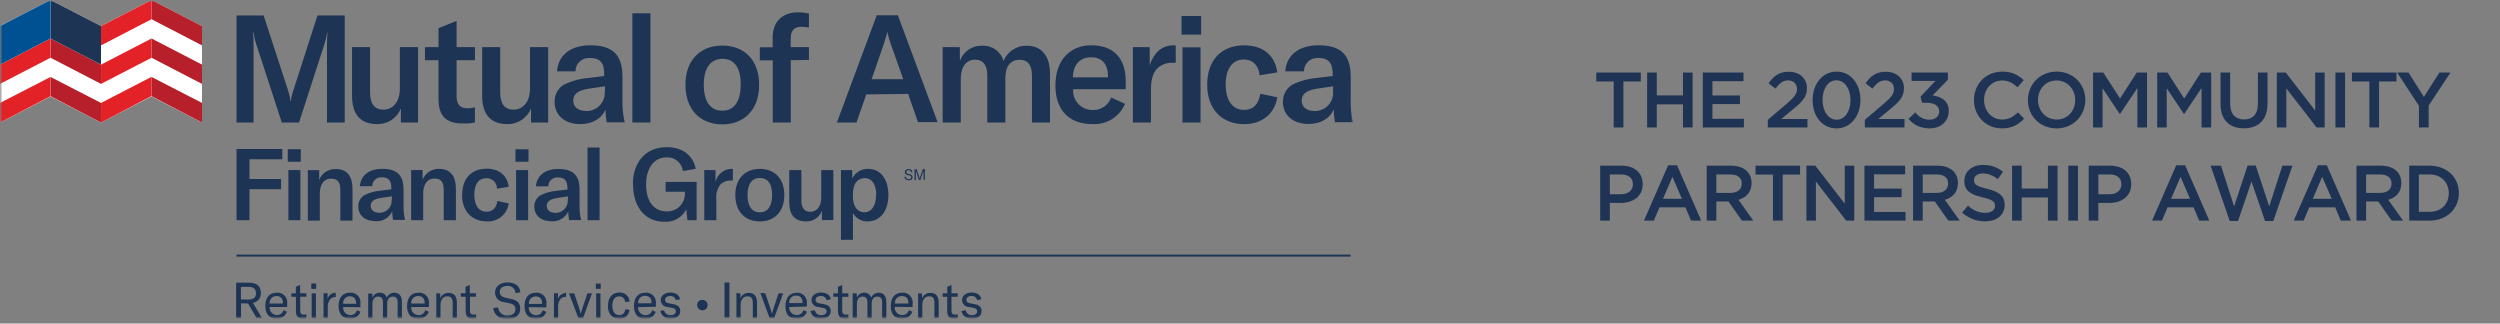<svg width="510" height="66" viewBox="0 0 510 66" fill="none" xmlns="http://www.w3.org/2000/svg">
<rect x="0" y="0" width="510" height="66" fill="#808080" stroke="none"/>
<g clip-path="url(#clip0_50_10)">
<mask id="mask0_50_10" style="mask-type:luminance" maskUnits="userSpaceOnUse" x="0" y="0" width="510" height="66">
<path d="M510 0H0V65.08H510V0Z" fill="white"/>
</mask>
<g mask="url(#mask0_50_10)">
<mask id="mask1_50_10" style="mask-type:luminance" maskUnits="userSpaceOnUse" x="0" y="0" width="276" height="66">
<path d="M276 0H0V65.08H276V0Z" fill="white"/>
</mask>
<g mask="url(#mask1_50_10)">
<path d="M275.532 52.34H48.252V51.94H275.532V52.34ZM50.602 61.91L52.362 64.909H53.452L51.602 61.779C52.073 61.708 52.5 61.463 52.799 61.093C53.099 60.723 53.25 60.255 53.222 59.779C53.222 58.719 52.722 57.669 50.842 57.669H48.172V64.87H49.172V61.87L50.602 61.91ZM49.142 61.099V58.52H50.732C51.842 58.52 52.222 59.08 52.222 59.819C52.222 60.559 51.852 61.109 50.732 61.109L49.142 61.099ZM58.582 62.63V61.999C58.623 61.738 58.612 61.471 58.549 61.214C58.486 60.957 58.373 60.714 58.215 60.501C58.058 60.288 57.86 60.109 57.633 59.973C57.406 59.837 57.154 59.747 56.892 59.709C56.736 59.69 56.578 59.69 56.422 59.709C54.972 59.709 54.122 60.709 54.122 62.429C54.122 64.15 55.002 64.999 56.432 64.999C56.89 65.023 57.343 64.897 57.724 64.641C58.104 64.385 58.391 64.013 58.542 63.58L57.832 63.27C57.751 63.563 57.575 63.822 57.33 64.003C57.085 64.184 56.786 64.278 56.482 64.269C56.091 64.264 55.718 64.107 55.441 63.83C55.165 63.554 55.007 63.18 55.002 62.789C54.997 62.736 54.997 62.683 55.002 62.63H58.582ZM56.402 60.389C57.232 60.389 57.712 60.88 57.712 61.809V61.919H55.002C54.962 61.559 55.066 61.198 55.291 60.914C55.515 60.629 55.842 60.445 56.202 60.4H56.432M59.432 59.84V60.55H60.372V63.389C60.372 64.34 60.662 65.01 61.752 65.01C62.005 65.01 62.257 64.98 62.502 64.919V64.12C62.333 64.171 62.158 64.198 61.982 64.2C61.462 64.2 61.242 63.94 61.242 63.359V60.539H62.502V59.83H61.222V58.139L60.352 58.51V59.83L59.432 59.84ZM64.502 57.84H63.502V58.929H64.502V57.84ZM64.442 59.84H63.582V64.919H64.442V59.84ZM68.382 59.719C68.018 59.735 67.67 59.868 67.388 60.099C67.107 60.33 66.908 60.646 66.822 60.999V59.83H66.002V64.909H66.862V62.739C66.801 62.112 66.992 61.486 67.392 60.999C67.539 60.86 67.714 60.752 67.905 60.683C68.096 60.614 68.299 60.586 68.502 60.599V59.76H68.322M73.522 62.679V61.999C73.563 61.738 73.552 61.471 73.489 61.214C73.426 60.957 73.313 60.714 73.155 60.501C72.998 60.288 72.8 60.109 72.573 59.973C72.346 59.837 72.094 59.747 71.832 59.709C71.676 59.689 71.518 59.689 71.362 59.709C69.912 59.709 69.062 60.709 69.062 62.429C69.062 64.15 70.002 64.999 71.412 64.999C71.871 65.031 72.328 64.91 72.711 64.655C73.095 64.4 73.383 64.025 73.532 63.59L72.822 63.279C72.743 63.574 72.567 63.834 72.321 64.015C72.076 64.197 71.777 64.29 71.472 64.279C71.08 64.274 70.706 64.115 70.431 63.836C70.156 63.557 70.002 63.181 70.002 62.789C69.997 62.736 69.997 62.683 70.002 62.63L73.522 62.679ZM71.342 60.44C72.172 60.44 72.652 60.929 72.652 61.859V61.969H70.002C69.96 61.609 70.062 61.246 70.287 60.961C70.512 60.676 70.841 60.492 71.202 60.45H71.422M75.922 59.889H75.112V64.969H75.972V61.999C75.972 61.069 76.412 60.499 77.122 60.499C77.832 60.499 78.122 60.919 78.122 61.66V64.96H78.982V61.959C78.982 61.039 79.402 60.51 80.122 60.51C80.842 60.51 81.122 60.919 81.122 61.709V64.969H81.992V61.58C81.992 60.4 81.422 59.709 80.452 59.709C80.123 59.702 79.799 59.793 79.523 59.971C79.246 60.149 79.03 60.407 78.902 60.709C78.807 60.407 78.614 60.144 78.353 59.963C78.092 59.782 77.779 59.693 77.462 59.709C77.145 59.7 76.834 59.792 76.573 59.972C76.313 60.152 76.116 60.41 76.012 60.709L75.922 59.889ZM87.502 62.62V61.999C87.541 61.739 87.529 61.473 87.466 61.217C87.402 60.961 87.288 60.72 87.131 60.508C86.974 60.296 86.777 60.117 86.55 59.982C86.324 59.847 86.073 59.757 85.812 59.719C85.656 59.705 85.498 59.705 85.342 59.719C83.892 59.719 83.042 60.719 83.042 62.44C83.042 64.159 83.902 64.999 85.352 64.999C85.811 65.027 86.266 64.905 86.648 64.65C87.031 64.396 87.32 64.023 87.472 63.59L86.762 63.279C86.681 63.573 86.504 63.832 86.26 64.013C86.015 64.194 85.716 64.288 85.412 64.279C85.215 64.282 85.019 64.246 84.836 64.173C84.653 64.1 84.487 63.992 84.345 63.854C84.204 63.717 84.091 63.553 84.014 63.372C83.936 63.191 83.894 62.996 83.892 62.8V62.639L87.502 62.62ZM85.322 60.389C86.152 60.389 86.632 60.88 86.632 61.809V61.919H83.902C83.879 61.742 83.893 61.561 83.94 61.388C83.988 61.215 84.07 61.053 84.18 60.912C84.291 60.77 84.428 60.653 84.585 60.565C84.741 60.477 84.914 60.421 85.092 60.4H85.322M89.002 59.83V64.909H89.862V62.26C89.862 61.13 90.382 60.45 91.222 60.45C92.062 60.45 92.342 60.91 92.342 61.8V64.9H93.202V61.749C93.202 60.4 92.622 59.749 91.512 59.749C91.145 59.733 90.783 59.834 90.478 60.037C90.172 60.24 89.939 60.535 89.812 60.88V59.88L89.002 59.83ZM94.002 59.83V60.539H95.002V63.38C95.002 64.329 95.282 64.999 96.382 64.999C96.635 65 96.886 64.97 97.132 64.909V64.109C96.963 64.16 96.788 64.187 96.612 64.189C96.092 64.189 95.872 63.929 95.872 63.349V60.539H97.102V59.83H95.842V58.139L94.972 58.51V59.83H94.002ZM100.612 62.77C100.732 64.079 101.672 65.079 103.502 65.079C105.332 65.079 106.132 64.079 106.132 62.959C106.132 61.65 105.262 61.15 104.132 60.959L103.132 60.739C102.332 60.559 101.952 60.2 101.952 59.499C101.952 58.8 102.562 58.33 103.442 58.33C103.847 58.281 104.255 58.395 104.577 58.646C104.899 58.897 105.109 59.265 105.162 59.669V59.819L106.162 59.62C106.022 58.209 104.922 57.62 103.492 57.62C102.062 57.62 100.992 58.429 100.992 59.62C100.973 60.122 101.15 60.611 101.486 60.985C101.822 61.358 102.291 61.586 102.792 61.62L103.792 61.83C104.632 61.999 105.162 62.279 105.162 63.13C105.162 63.98 104.342 64.37 103.562 64.37C103.325 64.389 103.086 64.361 102.86 64.288C102.634 64.215 102.424 64.098 102.243 63.944C102.062 63.789 101.913 63.601 101.805 63.389C101.696 63.178 101.631 62.947 101.612 62.709L100.612 62.849M111.462 62.709V61.999C111.503 61.738 111.492 61.471 111.429 61.214C111.366 60.957 111.253 60.714 111.095 60.501C110.938 60.288 110.74 60.109 110.513 59.973C110.286 59.837 110.034 59.747 109.772 59.709C109.616 59.689 109.458 59.689 109.302 59.709C107.852 59.709 107.002 60.709 107.002 62.429C107.002 64.15 107.862 65.029 109.312 65.029C109.772 65.056 110.228 64.933 110.612 64.679C110.996 64.425 111.287 64.053 111.442 63.62L110.722 63.3C110.645 63.593 110.47 63.852 110.227 64.034C109.984 64.216 109.686 64.309 109.382 64.299C109.185 64.303 108.988 64.268 108.805 64.196C108.621 64.123 108.454 64.015 108.312 63.877C108.171 63.74 108.058 63.575 107.981 63.394C107.904 63.212 107.863 63.017 107.862 62.819V62.66L111.462 62.709ZM109.282 60.469C110.112 60.469 110.592 60.959 110.592 61.889V61.999H107.902C107.86 61.639 107.962 61.276 108.187 60.991C108.412 60.706 108.741 60.522 109.102 60.48H109.322M115.322 59.8C114.979 59.821 114.651 59.947 114.382 60.162C114.114 60.377 113.918 60.669 113.822 60.999V59.83H113.002V64.909H113.862V62.739C113.822 62.425 113.845 62.105 113.931 61.799C114.017 61.493 114.164 61.208 114.362 60.959C114.512 60.821 114.688 60.713 114.881 60.645C115.073 60.576 115.278 60.547 115.482 60.559V59.719H115.302M116.082 59.849L118.002 64.909H118.932L120.762 59.84H119.832L118.692 63.26C118.612 63.51 118.542 63.77 118.482 64.029C118.422 63.77 118.352 63.51 118.272 63.26L117.132 59.84L116.082 59.849ZM122.552 57.849H121.552V58.929H122.552V57.849ZM122.492 59.849H121.622V64.919H122.492V59.849ZM124.002 62.37C124.002 63.999 124.912 65.029 126.332 65.029C126.846 65.052 127.349 64.876 127.737 64.537C128.124 64.198 128.366 63.722 128.412 63.209L127.592 63.069C127.462 63.87 127.032 64.279 126.342 64.279C125.442 64.279 124.912 63.58 124.912 62.359C124.912 61.139 125.442 60.459 126.312 60.459C126.628 60.451 126.935 60.569 127.166 60.786C127.396 61.003 127.531 61.303 127.542 61.62L128.422 61.52C128.398 61.01 128.176 60.531 127.801 60.184C127.427 59.838 126.931 59.653 126.422 59.669H126.362C124.922 59.669 124.032 60.669 124.032 62.319M133.792 62.58V61.999C133.833 61.738 133.822 61.471 133.759 61.214C133.696 60.957 133.583 60.714 133.425 60.501C133.268 60.288 133.07 60.109 132.843 59.973C132.616 59.837 132.364 59.747 132.102 59.709C131.946 59.695 131.788 59.695 131.632 59.709C130.172 59.709 129.332 60.709 129.332 62.429C129.332 64.15 130.192 65.029 131.642 65.029C132.101 65.057 132.556 64.935 132.939 64.68C133.321 64.426 133.61 64.053 133.762 63.62L133.052 63.3C132.97 63.592 132.793 63.85 132.548 64.031C132.304 64.212 132.006 64.306 131.702 64.299C131.505 64.302 131.309 64.266 131.126 64.193C130.943 64.12 130.776 64.012 130.635 63.874C130.494 63.737 130.381 63.573 130.304 63.392C130.226 63.211 130.184 63.017 130.182 62.819C130.177 62.763 130.177 62.706 130.182 62.65L133.792 62.58ZM131.602 60.349C132.442 60.349 132.912 60.83 132.912 61.77V61.87H130.182C130.14 61.509 130.242 61.146 130.467 60.861C130.692 60.576 131.021 60.392 131.382 60.349H131.602ZM134.702 63.419C134.803 63.898 135.075 64.322 135.467 64.613C135.86 64.904 136.345 65.042 136.832 64.999C138.072 64.999 138.772 64.359 138.772 63.45C138.772 62.709 138.362 62.239 137.452 62.069L136.452 61.88C135.952 61.789 135.672 61.59 135.672 61.16C135.672 60.73 136.072 60.38 136.672 60.38C136.943 60.351 137.214 60.423 137.436 60.581C137.657 60.74 137.812 60.974 137.872 61.239L138.722 61.05C138.622 60.2 137.852 59.679 136.722 59.679C135.592 59.679 134.792 60.33 134.792 61.2C134.791 61.564 134.931 61.915 135.183 62.18C135.434 62.444 135.778 62.602 136.142 62.62L137.142 62.809C137.592 62.889 137.872 63.069 137.872 63.52C137.872 63.969 137.492 64.29 136.812 64.29C136.504 64.322 136.194 64.238 135.946 64.052C135.697 63.867 135.528 63.594 135.472 63.289L134.602 63.44M142.222 62.23C142.22 62.442 142.281 62.65 142.398 62.828C142.515 63.005 142.682 63.144 142.878 63.226C143.074 63.308 143.29 63.33 143.498 63.289C143.707 63.248 143.898 63.146 144.048 62.996C144.199 62.846 144.301 62.654 144.342 62.446C144.383 62.237 144.361 62.021 144.278 61.825C144.196 61.63 144.058 61.462 143.88 61.346C143.703 61.229 143.494 61.168 143.282 61.169C143.146 61.161 143.009 61.181 142.881 61.228C142.752 61.274 142.635 61.347 142.536 61.44C142.436 61.534 142.357 61.647 142.303 61.773C142.249 61.898 142.222 62.033 142.222 62.169M147.802 64.82H148.802V57.62H147.802V64.82ZM150.232 59.749V64.82H151.092V62.26C151.092 61.13 151.612 60.45 152.452 60.45C153.292 60.45 153.572 60.91 153.572 61.8V64.9H154.432V61.749C154.432 60.4 153.852 59.749 152.742 59.749C152.375 59.73 152.011 59.83 151.705 60.033C151.399 60.237 151.166 60.533 151.042 60.88V59.88L150.232 59.749ZM155.112 59.749L157.002 64.909H157.922L159.762 59.84H158.822L157.692 63.26C157.603 63.512 157.53 63.769 157.472 64.029C157.412 63.77 157.342 63.51 157.262 63.26L156.122 59.84L155.112 59.749ZM164.592 62.539V61.999C164.671 61.489 164.55 60.968 164.254 60.544C163.957 60.121 163.509 59.829 163.002 59.73C162.846 59.71 162.688 59.71 162.532 59.73C161.082 59.73 160.232 60.73 160.232 62.45C160.232 64.169 161.002 64.999 162.492 64.999C162.95 65.026 163.405 64.903 163.787 64.648C164.169 64.394 164.459 64.022 164.612 63.59L163.902 63.27C163.82 63.562 163.643 63.82 163.398 64.001C163.154 64.182 162.856 64.276 162.552 64.269C162.353 64.275 162.155 64.241 161.969 64.169C161.783 64.097 161.613 63.99 161.469 63.852C161.325 63.715 161.209 63.55 161.129 63.367C161.049 63.185 161.006 62.989 161.002 62.789C160.997 62.736 160.997 62.683 161.002 62.63L164.592 62.539ZM162.412 60.309C163.242 60.309 163.722 60.789 163.722 61.73V61.83H161.002C160.98 61.651 160.993 61.471 161.04 61.298C161.088 61.125 161.17 60.963 161.28 60.822C161.391 60.681 161.529 60.562 161.685 60.475C161.841 60.387 162.014 60.331 162.192 60.309H162.422M165.312 63.38C165.405 63.882 165.687 64.33 166.1 64.631C166.512 64.933 167.025 65.064 167.532 64.999C168.772 64.999 169.472 64.359 169.472 63.45C169.472 62.709 169.062 62.239 168.152 62.069L167.152 61.88C166.652 61.789 166.372 61.59 166.372 61.16C166.372 60.73 166.772 60.38 167.422 60.38C167.693 60.351 167.964 60.423 168.186 60.581C168.407 60.74 168.562 60.974 168.622 61.239L169.472 61.05C169.372 60.2 168.602 59.679 167.472 59.679C166.342 59.679 165.542 60.33 165.542 61.2C165.541 61.564 165.681 61.915 165.933 62.18C166.184 62.444 166.528 62.602 166.892 62.62L167.892 62.809C168.352 62.889 168.622 63.069 168.622 63.52C168.622 63.969 168.242 64.29 167.562 64.29C167.255 64.322 166.947 64.237 166.7 64.052C166.453 63.866 166.286 63.594 166.232 63.289L165.352 63.44M170.002 59.84V60.55H170.942V63.389C170.942 64.329 171.232 64.999 172.322 64.999C172.575 65.01 172.828 64.98 173.072 64.909V64.12C172.903 64.167 172.728 64.191 172.552 64.189C172.032 64.189 171.812 63.94 171.812 63.359V60.55H173.072V59.84H171.812V58.139L170.942 58.51V59.83L170.002 59.84ZM174.762 59.84H173.942V64.909H174.802V61.999C174.802 61.069 175.242 60.499 175.952 60.499C176.662 60.499 176.952 60.919 176.952 61.66V64.96H177.822V61.959C177.822 61.039 178.232 60.51 178.952 60.51C179.672 60.51 179.952 60.919 179.952 61.709V64.969H180.812V61.58C180.812 60.4 180.242 59.709 179.262 59.709C178.935 59.704 178.613 59.796 178.339 59.974C178.064 60.152 177.85 60.408 177.722 60.709C177.627 60.407 177.434 60.144 177.173 59.963C176.912 59.782 176.599 59.693 176.282 59.709C175.965 59.7 175.654 59.792 175.393 59.972C175.133 60.152 174.936 60.41 174.832 60.709L174.762 59.84ZM186.172 62.63V61.999C186.213 61.738 186.202 61.471 186.139 61.214C186.076 60.957 185.963 60.714 185.805 60.501C185.648 60.288 185.45 60.109 185.223 59.973C184.996 59.837 184.744 59.747 184.482 59.709C184.326 59.694 184.168 59.694 184.012 59.709C182.562 59.709 181.712 60.709 181.712 62.429C181.712 64.15 182.572 64.999 184.002 64.999C184.46 65.026 184.915 64.903 185.297 64.648C185.679 64.394 185.969 64.022 186.122 63.59L185.412 63.27C185.33 63.562 185.153 63.82 184.908 64.001C184.664 64.182 184.366 64.276 184.062 64.269C183.663 64.278 183.277 64.127 182.989 63.852C182.7 63.577 182.532 63.198 182.522 62.8C182.517 62.736 182.517 62.673 182.522 62.609L186.172 62.63ZM184.002 60.389C184.832 60.389 185.312 60.88 185.312 61.809V61.919H182.582C182.54 61.559 182.642 61.196 182.867 60.911C183.092 60.626 183.421 60.442 183.782 60.4H184.002M187.292 59.84V64.919H188.152V62.26C188.152 61.13 188.672 60.45 189.512 60.45C190.352 60.45 190.622 60.91 190.622 61.8V64.9H191.492V61.749C191.492 60.4 190.912 59.749 189.792 59.749C189.427 59.734 189.066 59.835 188.762 60.038C188.458 60.241 188.227 60.536 188.102 60.88V59.88L187.292 59.84ZM192.292 59.84V60.55H193.232V63.389C193.232 64.34 193.522 65.01 194.612 65.01C194.868 65.01 195.123 64.98 195.372 64.919V64.12C195.2 64.17 195.021 64.197 194.842 64.2C194.322 64.2 194.102 63.94 194.102 63.359V60.539H195.372V59.83H194.102V58.139L193.242 58.51V59.83L192.292 59.84ZM196.132 63.469C196.244 63.946 196.526 64.365 196.926 64.647C197.326 64.928 197.816 65.054 198.302 64.999C199.542 64.999 200.242 64.359 200.242 63.45C200.242 62.709 199.832 62.239 198.922 62.069L197.922 61.88C197.422 61.789 197.142 61.59 197.142 61.16C197.142 60.73 197.542 60.38 198.142 60.38C198.413 60.351 198.684 60.423 198.906 60.581C199.127 60.74 199.282 60.974 199.342 61.239L200.192 61.05C200.092 60.2 199.322 59.679 198.192 59.679C197.062 59.679 196.262 60.33 196.262 61.2C196.261 61.564 196.401 61.915 196.653 62.18C196.904 62.444 197.248 62.602 197.612 62.62L198.612 62.809C199.072 62.889 199.342 63.069 199.342 63.52C199.342 63.969 198.972 64.29 198.342 64.29C198.034 64.322 197.724 64.238 197.476 64.052C197.227 63.867 197.058 63.594 197.002 63.289L196.132 63.44M48.252 3.16V25H51.722V9.05C51.732 8.251 51.692 7.453 51.602 6.66H51.722C51.833 7.455 52.017 8.238 52.272 9L57.492 25H61.002L66.182 9C66.42 8.247 66.604 7.478 66.732 6.7H66.822C66.732 7.493 66.692 8.291 66.702 9.09V25H70.322V3.16H64.762L59.892 18.29C59.616 19.056 59.428 19.851 59.332 20.66H59.272C59.174 19.862 58.99 19.077 58.722 18.32L53.782 3.16H48.252ZM71.812 19.459C71.812 23.049 73.252 25.32 76.992 25.32C78.024 25.337 79.036 25.037 79.892 24.461C80.749 23.886 81.408 23.061 81.782 22.099V25H85.282V9.61H81.572V18.11C81.572 20.689 80.222 22.369 78.192 22.369C76.412 22.369 75.492 21.149 75.492 18.91V9.61H71.812V19.459ZM86.692 9.61V12.28H89.452V20.189C89.452 23.29 90.682 25.189 94.372 25.189C95.213 25.221 96.055 25.157 96.882 25V21.899C96.39 22.018 95.887 22.082 95.382 22.09C93.852 22.09 93.142 21.29 93.142 19.66V12.28H96.892V9.61H93.142V4.27L89.462 5.74V9.61H86.692ZM98.352 19.459C98.352 23.049 99.802 25.32 103.542 25.32C104.573 25.332 105.583 25.031 106.439 24.456C107.294 23.881 107.954 23.059 108.332 22.099V25H111.832V9.61H108.122V18.11C108.122 20.689 106.762 22.369 104.742 22.369C102.962 22.369 102.042 21.149 102.042 18.91V9.61H98.362V19.459M113.132 20.779C113.132 23.509 115.222 25.32 118.352 25.32C120.842 25.32 122.772 24.18 123.512 22.32C123.536 23.204 123.617 24.085 123.752 24.959H127.442C127.079 23.4 126.925 21.799 126.982 20.2V15.62C126.982 11.169 124.982 9.24 120.412 9.24C116.412 9.24 113.872 11.239 113.632 14.55H117.402C117.399 14.195 117.466 13.843 117.6 13.515C117.733 13.186 117.93 12.887 118.179 12.634C118.427 12.382 118.724 12.181 119.05 12.043C119.377 11.905 119.727 11.832 120.082 11.829H120.412C122.412 11.829 123.262 12.829 123.262 15.11V15.509L120.012 15.909C118.273 16.05 116.576 16.518 115.012 17.29C114.422 17.651 113.937 18.163 113.609 18.772C113.281 19.382 113.119 20.067 113.142 20.759M123.362 18.64C123.443 19.613 123.136 20.579 122.509 21.328C121.882 22.077 120.984 22.548 120.012 22.64H119.552C117.932 22.64 116.942 21.809 116.942 20.52C116.942 19.23 117.862 18.459 119.942 18.119L123.412 17.599V18.599M129.002 25H132.682V2.7H129.002V25ZM139.832 17.299C139.832 22.45 142.932 25.369 147.352 25.369C151.772 25.369 154.862 22.45 154.862 17.299C154.862 12.149 151.762 9.3 147.352 9.3C142.942 9.3 139.832 12.18 139.832 17.299ZM151.092 17.299C151.092 20.799 149.712 22.579 147.352 22.579C144.992 22.579 143.572 20.799 143.572 17.299C143.572 13.8 145.002 11.999 147.372 11.999C149.742 11.999 151.112 13.72 151.112 17.22M165.022 12.22V9.61H161.302V7.89C161.302 6.26 161.982 5.47 163.452 5.47C163.978 5.479 164.503 5.529 165.022 5.62V2.76C164.306 2.6 163.575 2.519 162.842 2.52C159.552 2.52 157.622 4.45 157.622 7.64V9.64H155.002V12.309H157.642V25H161.322V12.28L165.022 12.22ZM195.802 9.61H192.302V25H196.002V16.079C196.002 13.63 197.082 12.18 198.922 12.18C200.552 12.18 201.412 13.28 201.412 15.409V25H205.092V15.999C205.092 13.55 206.092 12.2 208.012 12.2C209.692 12.2 210.522 13.27 210.522 15.509V25H214.202V14.999C214.202 11.409 212.452 9.33 209.502 9.33C208.484 9.298 207.481 9.578 206.627 10.132C205.773 10.686 205.108 11.488 204.722 12.43C204.455 11.494 203.878 10.678 203.086 10.114C202.293 9.551 201.333 9.274 200.362 9.33C199.373 9.292 198.398 9.573 197.581 10.131C196.763 10.689 196.147 11.495 195.822 12.43L195.802 9.61ZM229.642 18.2V16.509C229.642 11.809 227.092 9.24 222.642 9.24C218.192 9.24 215.302 12.37 215.302 17.43C215.302 22.489 218.132 25.32 222.822 25.32C224.228 25.403 225.625 25.051 226.823 24.309C228.02 23.568 228.96 22.475 229.512 21.18L226.692 19.89C226.419 20.646 225.917 21.298 225.255 21.756C224.594 22.213 223.806 22.452 223.002 22.439C222.484 22.46 221.968 22.378 221.482 22.198C220.997 22.018 220.551 21.744 220.171 21.392C219.791 21.041 219.485 20.617 219.268 20.146C219.052 19.676 218.931 19.167 218.912 18.649C218.902 18.5 218.902 18.349 218.912 18.2H229.642ZM222.582 11.69C224.762 11.69 226.022 13.009 226.022 15.53V15.78H218.872C218.932 13.229 220.252 11.69 222.582 11.69ZM239.422 9.24C236.932 9.24 235.312 10.899 234.542 13.319V9.61H231.102V25H234.792V18.54C234.792 16.82 234.942 15.069 236.172 13.87C237.052 13.105 238.199 12.721 239.362 12.8H239.852V9.27C239.709 9.26 239.565 9.26 239.422 9.27M245.032 3.27H241.032V7.06H245.032V3.27ZM244.912 9.66H241.232V25H244.912V9.66ZM246.272 17.329C246.272 22.209 249.212 25.329 253.792 25.329C257.442 25.329 260.022 23.239 260.572 19.84L257.102 19.13C256.762 21.279 255.632 22.419 253.792 22.419C251.422 22.419 250.042 20.52 250.042 17.2C250.042 14.04 251.452 12.13 253.722 12.13C255.542 12.13 256.722 13.27 256.982 15.36L260.572 14.77C260.112 11.27 257.622 9.25 253.822 9.25C249.152 9.25 246.272 12.249 246.272 17.25M261.702 20.75C261.702 23.48 263.792 25.29 266.922 25.29C269.402 25.29 271.342 24.16 272.072 22.29C272.1 23.174 272.183 24.056 272.322 24.93H276.002C275.644 23.373 275.49 21.776 275.542 20.18V15.62C275.542 11.169 273.542 9.24 268.972 9.24C264.972 9.24 262.442 11.239 262.192 14.55H266.002C265.999 14.195 266.066 13.843 266.2 13.515C266.333 13.186 266.53 12.887 266.779 12.634C267.027 12.382 267.324 12.181 267.65 12.043C267.977 11.905 268.327 11.832 268.682 11.829H269.002C271.002 11.829 271.862 12.829 271.862 15.11V15.509L268.602 15.909C266.863 16.051 265.167 16.519 263.602 17.29C263.013 17.653 262.53 18.165 262.202 18.774C261.873 19.383 261.711 20.068 261.732 20.759M271.952 18.64C272.033 19.613 271.726 20.579 271.099 21.328C270.472 22.077 269.574 22.548 268.602 22.64H268.152C266.522 22.64 265.542 21.809 265.542 20.52C265.542 19.23 266.462 18.459 268.482 18.119L271.952 17.599V18.599M185.262 19.16L187.262 24.899H191.262L183.162 3.11H178.862L170.722 25H174.722L176.722 19.259L185.262 19.16ZM184.262 16.16H177.812L180.362 8.79C180.625 8.027 180.839 7.249 181.002 6.46C181.168 7.249 181.385 8.028 181.652 8.79L184.262 16.16ZM50.892 32.489H57.592V30.399H48.252V44.919H50.892V38.599H57.342V36.52H50.892V32.489ZM61.362 30.439H58.702V32.999H61.362V30.439ZM61.282 34.7H58.832V44.919H61.282V34.7ZM62.792 34.7V44.999H65.242V39.529C65.242 37.59 66.102 36.44 67.532 36.44C68.962 36.44 69.432 37.239 69.432 38.859V44.999H71.912V38.609C71.912 35.87 70.742 34.48 68.512 34.48C67.784 34.451 67.064 34.65 66.455 35.05C65.845 35.45 65.376 36.03 65.112 36.709V34.709L62.792 34.7ZM73.092 42.12C73.092 43.94 74.482 45.12 76.572 45.12C77.281 45.176 77.99 45.015 78.605 44.658C79.22 44.3 79.71 43.764 80.012 43.12C80.025 43.706 80.079 44.291 80.172 44.87H82.622C82.387 43.83 82.286 42.765 82.322 41.7V38.7C82.322 35.7 80.972 34.44 77.942 34.44C75.302 34.44 73.582 35.789 73.422 37.98H75.932C75.932 37.503 76.12 37.046 76.455 36.707C76.79 36.368 77.245 36.175 77.722 36.169H77.932C79.242 36.169 79.832 36.83 79.832 38.359V38.63L77.662 38.889C76.503 38.978 75.372 39.291 74.332 39.809C73.938 40.052 73.615 40.394 73.395 40.802C73.176 41.209 73.068 41.667 73.082 42.13M79.902 40.709C79.96 41.363 79.757 42.013 79.338 42.517C78.918 43.021 78.315 43.339 77.662 43.4C77.562 43.41 77.462 43.41 77.362 43.4C76.272 43.4 75.622 42.849 75.622 41.989C75.622 41.13 76.232 40.62 77.622 40.389L79.942 40.039V40.7M83.872 34.7V44.919H86.332V39.51C86.332 37.559 87.192 36.419 88.622 36.419C90.052 36.419 90.522 37.209 90.522 38.83V44.919H93.002V38.58C93.002 35.84 91.832 34.45 89.602 34.45C88.874 34.421 88.154 34.62 87.545 35.02C86.935 35.42 86.466 36 86.202 36.679V34.679L83.872 34.7ZM107.812 30.45H105.152V32.999H107.812V30.45ZM107.732 34.7H105.282V44.919H107.742L107.732 34.7ZM109.002 42.139C109.002 43.959 110.392 45.139 112.482 45.139C113.191 45.199 113.902 45.039 114.517 44.682C115.132 44.324 115.623 43.785 115.922 43.139C115.94 43.729 115.993 44.317 116.082 44.9H118.542C118.304 43.86 118.2 42.795 118.232 41.73V38.73C118.232 35.73 116.882 34.469 113.862 34.469C111.222 34.469 109.502 35.819 109.332 38.01H111.852C111.851 37.773 111.896 37.539 111.985 37.32C112.074 37.101 112.206 36.902 112.372 36.734C112.538 36.566 112.736 36.432 112.954 36.34C113.172 36.249 113.405 36.201 113.642 36.2H113.862C115.172 36.2 115.762 36.859 115.762 38.389V38.66L113.592 38.919C112.429 39.007 111.295 39.319 110.252 39.84C109.859 40.081 109.537 40.422 109.318 40.827C109.098 41.233 108.99 41.689 109.002 42.15M115.822 40.73C115.88 41.383 115.677 42.033 115.257 42.537C114.838 43.041 114.235 43.359 113.582 43.419C113.482 43.429 113.382 43.429 113.282 43.419C112.202 43.419 111.542 42.87 111.542 42.01C111.542 41.15 112.162 40.639 113.542 40.41L115.852 40.059V40.719M119.852 44.919H122.312V30.09H119.852V44.919ZM149.212 34.44C148.443 34.46 147.703 34.739 147.113 35.233C146.523 35.727 146.117 36.406 145.962 37.16V34.7H143.672V44.919H146.132V40.65C146.067 40.096 146.115 39.535 146.273 39C146.431 38.466 146.696 37.969 147.052 37.539C147.642 37.032 148.405 36.774 149.182 36.819H149.512V34.469C149.415 34.46 149.318 34.46 149.222 34.469M161.002 41.26C161.002 43.66 162.002 45.169 164.452 45.169C165.149 45.186 165.833 44.986 166.412 44.598C166.99 44.209 167.434 43.651 167.682 42.999V44.9H170.002V34.7H167.532V40.359C167.532 42.08 166.632 43.209 165.282 43.209C164.092 43.209 163.482 42.389 163.482 40.9V34.7H161.002V41.26ZM171.552 34.7V48.919H174.002V43.45C174.292 43.987 174.727 44.433 175.257 44.737C175.787 45.041 176.391 45.191 177.002 45.169C179.512 45.169 181.232 43.09 181.232 39.789C181.232 36.489 179.582 34.45 177.122 34.45C176.44 34.422 175.766 34.598 175.184 34.954C174.602 35.31 174.138 35.83 173.852 36.45V34.7H171.552ZM178.712 39.8C178.712 41.989 177.792 43.3 176.322 43.3C174.852 43.3 174.002 42.05 174.002 40.08V39.569C174.002 37.499 174.922 36.34 176.392 36.34C177.862 36.34 178.762 37.609 178.762 39.8M94.262 39.8C94.262 43.05 96.262 45.16 99.262 45.16C100.341 45.238 101.409 44.902 102.249 44.22C103.089 43.538 103.637 42.562 103.782 41.489L101.472 40.999C101.242 42.44 100.472 43.19 99.262 43.19C97.682 43.19 96.762 41.929 96.762 39.709C96.762 37.489 97.702 36.34 99.212 36.34C99.491 36.332 99.768 36.379 100.029 36.479C100.289 36.579 100.527 36.729 100.729 36.922C100.93 37.114 101.092 37.345 101.204 37.6C101.316 37.856 101.377 38.131 101.382 38.41V38.489L103.782 38.099C103.472 35.77 101.782 34.41 99.282 34.41C96.172 34.41 94.282 36.41 94.282 39.779M129.142 37.65C129.142 42.13 131.532 45.239 135.542 45.239C136.453 45.303 137.362 45.096 138.156 44.644C138.95 44.192 139.592 43.516 140.002 42.7L140.232 44.919H142.112V37.109H135.792V39.109H139.722V39.37C139.768 40.314 139.439 41.239 138.805 41.942C138.172 42.644 137.286 43.068 136.342 43.12H136.002C133.202 43.12 131.802 40.83 131.802 37.63C131.802 34.429 133.312 32.109 135.972 32.109C136.779 32.058 137.574 32.317 138.196 32.834C138.817 33.351 139.216 34.087 139.312 34.889L141.932 34.44C141.582 32.44 139.932 30.02 136.012 30.02C131.662 30.02 129.102 33.15 129.102 37.65M150.002 39.789C150.002 43.23 152.062 45.169 155.002 45.169C157.942 45.169 160.002 43.23 160.002 39.789C160.002 36.349 157.932 34.45 155.002 34.45C152.072 34.45 150.002 36.38 150.002 39.789ZM157.512 39.789C157.512 42.13 156.592 43.309 155.012 43.309C153.432 43.309 152.492 42.12 152.492 39.789C152.492 37.459 153.432 36.309 155.012 36.309C156.592 36.309 157.512 37.459 157.512 39.789ZM185.372 36.789C185.922 36.789 186.172 36.489 186.172 36.15C186.172 35.809 185.902 35.599 185.562 35.52L185.242 35.459C185.002 35.4 184.882 35.289 184.882 35.08C184.882 34.87 185.072 34.719 185.342 34.719C185.465 34.705 185.589 34.741 185.686 34.817C185.784 34.894 185.847 35.006 185.862 35.13V35.179L186.162 35.12C186.151 35.024 186.121 34.931 186.073 34.847C186.026 34.763 185.962 34.69 185.885 34.631C185.809 34.572 185.721 34.529 185.628 34.505C185.535 34.481 185.437 34.475 185.342 34.489C184.882 34.489 184.582 34.739 184.582 35.109C184.579 35.261 184.634 35.408 184.737 35.52C184.839 35.631 184.981 35.699 185.132 35.709L185.452 35.779C185.507 35.772 185.564 35.776 185.617 35.793C185.67 35.81 185.719 35.839 185.759 35.877C185.799 35.916 185.831 35.963 185.85 36.016C185.87 36.068 185.877 36.124 185.872 36.179C185.872 36.45 185.622 36.55 185.382 36.55C185.31 36.556 185.237 36.549 185.167 36.527C185.098 36.506 185.034 36.471 184.978 36.425C184.922 36.378 184.876 36.321 184.842 36.257C184.809 36.192 184.788 36.122 184.782 36.05H184.482C184.5 36.255 184.598 36.445 184.755 36.578C184.913 36.711 185.116 36.776 185.322 36.76M186.562 34.52V36.719H186.832V34.77C186.842 34.855 186.863 34.939 186.892 35.02L187.472 36.7H187.762L188.342 35.02C188.371 34.939 188.391 34.855 188.402 34.77C188.397 34.846 188.397 34.923 188.402 34.999V36.69H188.672V34.489H188.262L187.682 36.19C187.653 36.257 187.633 36.327 187.622 36.4C187.611 36.327 187.591 36.257 187.562 36.19L187.002 34.529L186.562 34.52Z" fill="#1D3455"/>
<path d="M0 5.33V25L10.3 19.67L20.6 25L30.9 19.67L41.2 25V5.33L30.91 0L20.6 5.33L10.3 0L0 5.33Z" fill="white"/>
<path d="M20.609 20.999L10.309 15.699V19.619L20.609 24.999V20.999Z" fill="#B7202A"/>
<path d="M41.21 20.999L30.91 15.699V19.619L41.21 24.999V20.999Z" fill="#B7202A"/>
<path d="M20.609 13.182L10.309 7.852V11.782L20.609 17.112V13.182Z" fill="#B7202A"/>
<path d="M41.21 13.182L30.91 7.852V11.782L41.21 17.112V13.182Z" fill="#B7202A"/>
<path d="M41.21 5.33L30.91 0V3.92L41.21 9.26V5.33Z" fill="#B7202A"/>
<path d="M0 20.999L10.3 15.699V19.619L0 24.999V20.999Z" fill="#E32228"/>
<path d="M20.609 21.002L30.909 15.672V19.592L20.609 25.002V21.002Z" fill="#E32228"/>
<path d="M0 13.182L10.3 7.852V11.782L0 17.112V13.182Z" fill="#E32228"/>
<path d="M20.609 13.182L30.909 7.852V11.782L20.609 17.112V13.182Z" fill="#E32228"/>
<path d="M20.609 5.33L30.909 0V3.92L20.609 9.26V5.33Z" fill="#E32228"/>
<path d="M20.611 5.33L10.301 0V7.85L20.601 13.18L20.611 5.33Z" fill="#1D3455"/>
<path d="M0 5.33L10.3 0V7.85L0 13.18V5.33Z" fill="#005192"/>
</g>
<path d="M329.192 26V16.624H325.64V14.8H334.728V16.624H331.176V26H329.192ZM336.015 26V14.8H337.983V19.456H343.327V14.8H345.295V26H343.327V21.28H337.983V26H336.015ZM347.371 26V14.8H355.675V16.56H349.339V19.472H354.955V21.232H349.339V24.24H355.755V26H347.371ZM360.631 26V24.448L364.487 21.168C366.023 19.872 366.583 19.152 366.583 18.144C366.583 17.04 365.799 16.4 364.775 16.4C363.751 16.4 363.047 16.96 362.183 18.08L360.791 16.992C361.863 15.488 362.919 14.64 364.919 14.64C367.111 14.64 368.615 15.984 368.615 17.984V18.016C368.615 19.776 367.687 20.736 365.703 22.352L363.399 24.272H368.727V26H360.631ZM374.635 26.192C371.691 26.192 369.771 23.632 369.771 20.432V20.4C369.771 17.2 371.723 14.608 374.667 14.608C377.595 14.608 379.531 17.168 379.531 20.368V20.4C379.531 23.6 377.579 26.192 374.635 26.192ZM374.667 24.416C376.411 24.416 377.499 22.64 377.499 20.432V20.4C377.499 18.192 376.363 16.384 374.635 16.384C372.907 16.384 371.803 18.144 371.803 20.368V20.4C371.803 22.608 372.923 24.416 374.667 24.416ZM380.422 26V24.448L384.278 21.168C385.814 19.872 386.374 19.152 386.374 18.144C386.374 17.04 385.59 16.4 384.566 16.4C383.542 16.4 382.838 16.96 381.974 18.08L380.582 16.992C381.654 15.488 382.71 14.64 384.71 14.64C386.902 14.64 388.406 15.984 388.406 17.984V18.016C388.406 19.776 387.478 20.736 385.494 22.352L383.19 24.272H388.518V26H380.422ZM393.626 26.192C391.674 26.192 390.282 25.376 389.338 24.224L390.714 22.944C391.514 23.888 392.41 24.416 393.658 24.416C394.762 24.416 395.594 23.744 395.594 22.72V22.688C395.594 21.584 394.586 20.96 393.018 20.96H392.106L391.786 19.728L394.81 16.512H389.962V14.8H397.37V16.272L394.25 19.472C395.946 19.696 397.546 20.544 397.546 22.624C397.546 22.624 397.546 22.64 397.546 22.656C397.546 24.72 395.946 26.192 393.626 26.192ZM408.378 26.192C405.114 26.192 402.682 23.648 402.682 20.432V20.4C402.682 17.216 405.066 14.608 408.458 14.608C410.522 14.608 411.77 15.328 412.842 16.352L411.578 17.808C410.682 16.976 409.722 16.416 408.442 16.416C406.298 16.416 404.746 18.176 404.746 20.368V20.4C404.746 22.592 406.298 24.384 408.442 24.384C409.818 24.384 410.698 23.824 411.658 22.928L412.922 24.208C411.754 25.424 410.474 26.192 408.378 26.192ZM419.534 26.192C416.094 26.192 413.694 23.584 413.694 20.432V20.4C413.694 17.248 416.126 14.608 419.566 14.608C423.006 14.608 425.406 17.216 425.406 20.368V20.4C425.406 23.552 422.974 26.192 419.534 26.192ZM419.566 24.384C421.79 24.384 423.342 22.608 423.342 20.432V20.4C423.342 18.224 421.758 16.416 419.534 16.416C417.31 16.416 415.758 18.192 415.758 20.368V20.4C415.758 22.576 417.342 24.384 419.566 24.384ZM426.984 26V14.8H429.08L432.488 20.096L435.896 14.8H437.992V26H436.024V17.968L432.488 23.248H432.424L428.92 18V26H426.984ZM440.074 26V14.8H442.17L445.578 20.096L448.986 14.8H451.082V26H449.114V17.968L445.578 23.248H445.514L442.01 18V26H440.074ZM457.757 26.176C454.845 26.176 452.989 24.496 452.989 21.248V14.8H454.957V21.168C454.957 23.248 456.029 24.368 457.789 24.368C459.533 24.368 460.605 23.312 460.605 21.248V14.8H462.573V21.152C462.573 24.496 460.685 26.176 457.757 26.176ZM464.474 26V14.8H466.298L472.298 22.544V14.8H474.234V26H472.586L466.41 18.032V26H464.474ZM476.427 26V14.8H478.395V26H476.427ZM483.345 26V16.624H479.793V14.8H488.881V16.624H485.329V26H483.345ZM493.464 26V21.584L489.016 14.8H491.336L494.472 19.76L497.64 14.8H499.896L495.448 21.536V26H493.464ZM326.44 45V33.8H330.856C333.464 33.8 335.112 35.288 335.112 37.544V37.576C335.112 40.088 333.096 41.4 330.632 41.4H328.408V45H326.44ZM328.408 39.624H330.696C332.184 39.624 333.112 38.792 333.112 37.624V37.592C333.112 36.28 332.168 35.592 330.696 35.592H328.408V39.624ZM335.367 45L340.296 33.72H342.12L347.048 45H344.968L343.832 42.296H338.536L337.383 45H335.367ZM339.255 40.552H343.111L341.175 36.072L339.255 40.552ZM348.168 45V33.8H353.16C354.568 33.8 355.672 34.216 356.392 34.92C356.984 35.528 357.32 36.36 357.32 37.336V37.368C357.32 39.208 356.216 40.312 354.648 40.76L357.672 45H355.352L352.6 41.096H352.568H350.136V45H348.168ZM350.136 39.352H353.016C354.424 39.352 355.32 38.616 355.32 37.48V37.448C355.32 36.248 354.456 35.592 353 35.592H350.136V39.352ZM361.683 45V35.624H358.131V33.8H367.219V35.624H363.667V45H361.683ZM368.506 45V33.8H370.33L376.33 41.544V33.8H378.266V45H376.618L370.442 37.032V45H368.506ZM380.346 45V33.8H388.65V35.56H382.314V38.472H387.93V40.232H382.314V43.24H388.73V45H380.346ZM390.265 45V33.8H395.257C396.665 33.8 397.769 34.216 398.489 34.92C399.081 35.528 399.417 36.36 399.417 37.336V37.368C399.417 39.208 398.313 40.312 396.745 40.76L399.769 45H397.449L394.697 41.096H394.665H392.233V45H390.265ZM392.233 39.352H395.113C396.521 39.352 397.417 38.616 397.417 37.48V37.448C397.417 36.248 396.553 35.592 395.097 35.592H392.233V39.352ZM404.948 45.16C403.236 45.16 401.62 44.568 400.276 43.368L401.46 41.96C402.532 42.888 403.604 43.416 404.996 43.416C406.212 43.416 406.98 42.856 406.98 42.008V41.976C406.98 41.176 406.532 40.744 404.452 40.264C402.068 39.688 400.724 38.984 400.724 36.92V36.888C400.724 34.968 402.324 33.64 404.548 33.64C406.18 33.64 407.476 34.136 408.612 35.048L407.556 36.536C406.548 35.784 405.54 35.384 404.516 35.384C403.364 35.384 402.692 35.976 402.692 36.712V36.744C402.692 37.608 403.204 37.992 405.348 38.504C407.716 39.08 408.948 39.928 408.948 41.784V41.816C408.948 43.912 407.3 45.16 404.948 45.16ZM410.462 45V33.8H412.43V38.456H417.774V33.8H419.742V45H417.774V40.28H412.43V45H410.462ZM421.93 45V33.8H423.898V45H421.93ZM426.096 45V33.8H430.512C433.12 33.8 434.768 35.288 434.768 37.544V37.576C434.768 40.088 432.752 41.4 430.288 41.4H428.064V45H426.096ZM428.064 39.624H430.352C431.84 39.624 432.768 38.792 432.768 37.624V37.592C432.768 36.28 431.824 35.592 430.352 35.592H428.064V39.624ZM439.021 45L443.949 33.72H445.773L450.701 45H448.621L447.485 42.296H442.189L441.037 45H439.021ZM442.909 40.552H446.765L444.829 36.072L442.909 40.552ZM454.861 45.08L450.957 33.8H453.085L455.757 42.104L458.509 33.768H460.173L462.925 42.104L465.597 33.8H467.661L463.757 45.08H462.061L459.309 37.032L456.557 45.08H454.861ZM467.921 45L472.849 33.72H474.673L479.601 45H477.521L476.385 42.296H471.089L469.937 45H467.921ZM471.809 40.552H475.665L473.729 36.072L471.809 40.552ZM480.721 45V33.8H485.713C487.121 33.8 488.225 34.216 488.945 34.92C489.537 35.528 489.873 36.36 489.873 37.336V37.368C489.873 39.208 488.769 40.312 487.201 40.76L490.225 45H487.905L485.153 41.096H485.121H482.689V45H480.721ZM482.689 39.352H485.569C486.977 39.352 487.873 38.616 487.873 37.48V37.448C487.873 36.248 487.009 35.592 485.553 35.592H482.689V39.352ZM491.484 45V33.8H495.66C499.18 33.8 501.612 36.216 501.612 39.368V39.4C501.612 42.552 499.18 45 495.66 45H491.484ZM493.452 43.208H495.66C498.012 43.208 499.548 41.624 499.548 39.432V39.4C499.548 37.208 498.012 35.592 495.66 35.592H493.452V43.208Z" fill="#1F3455"/>
</g>
</g>
<defs>
<clipPath id="clip0_50_10">
<rect width="510" height="66" fill="white"/>
</clipPath>
</defs>
</svg>
